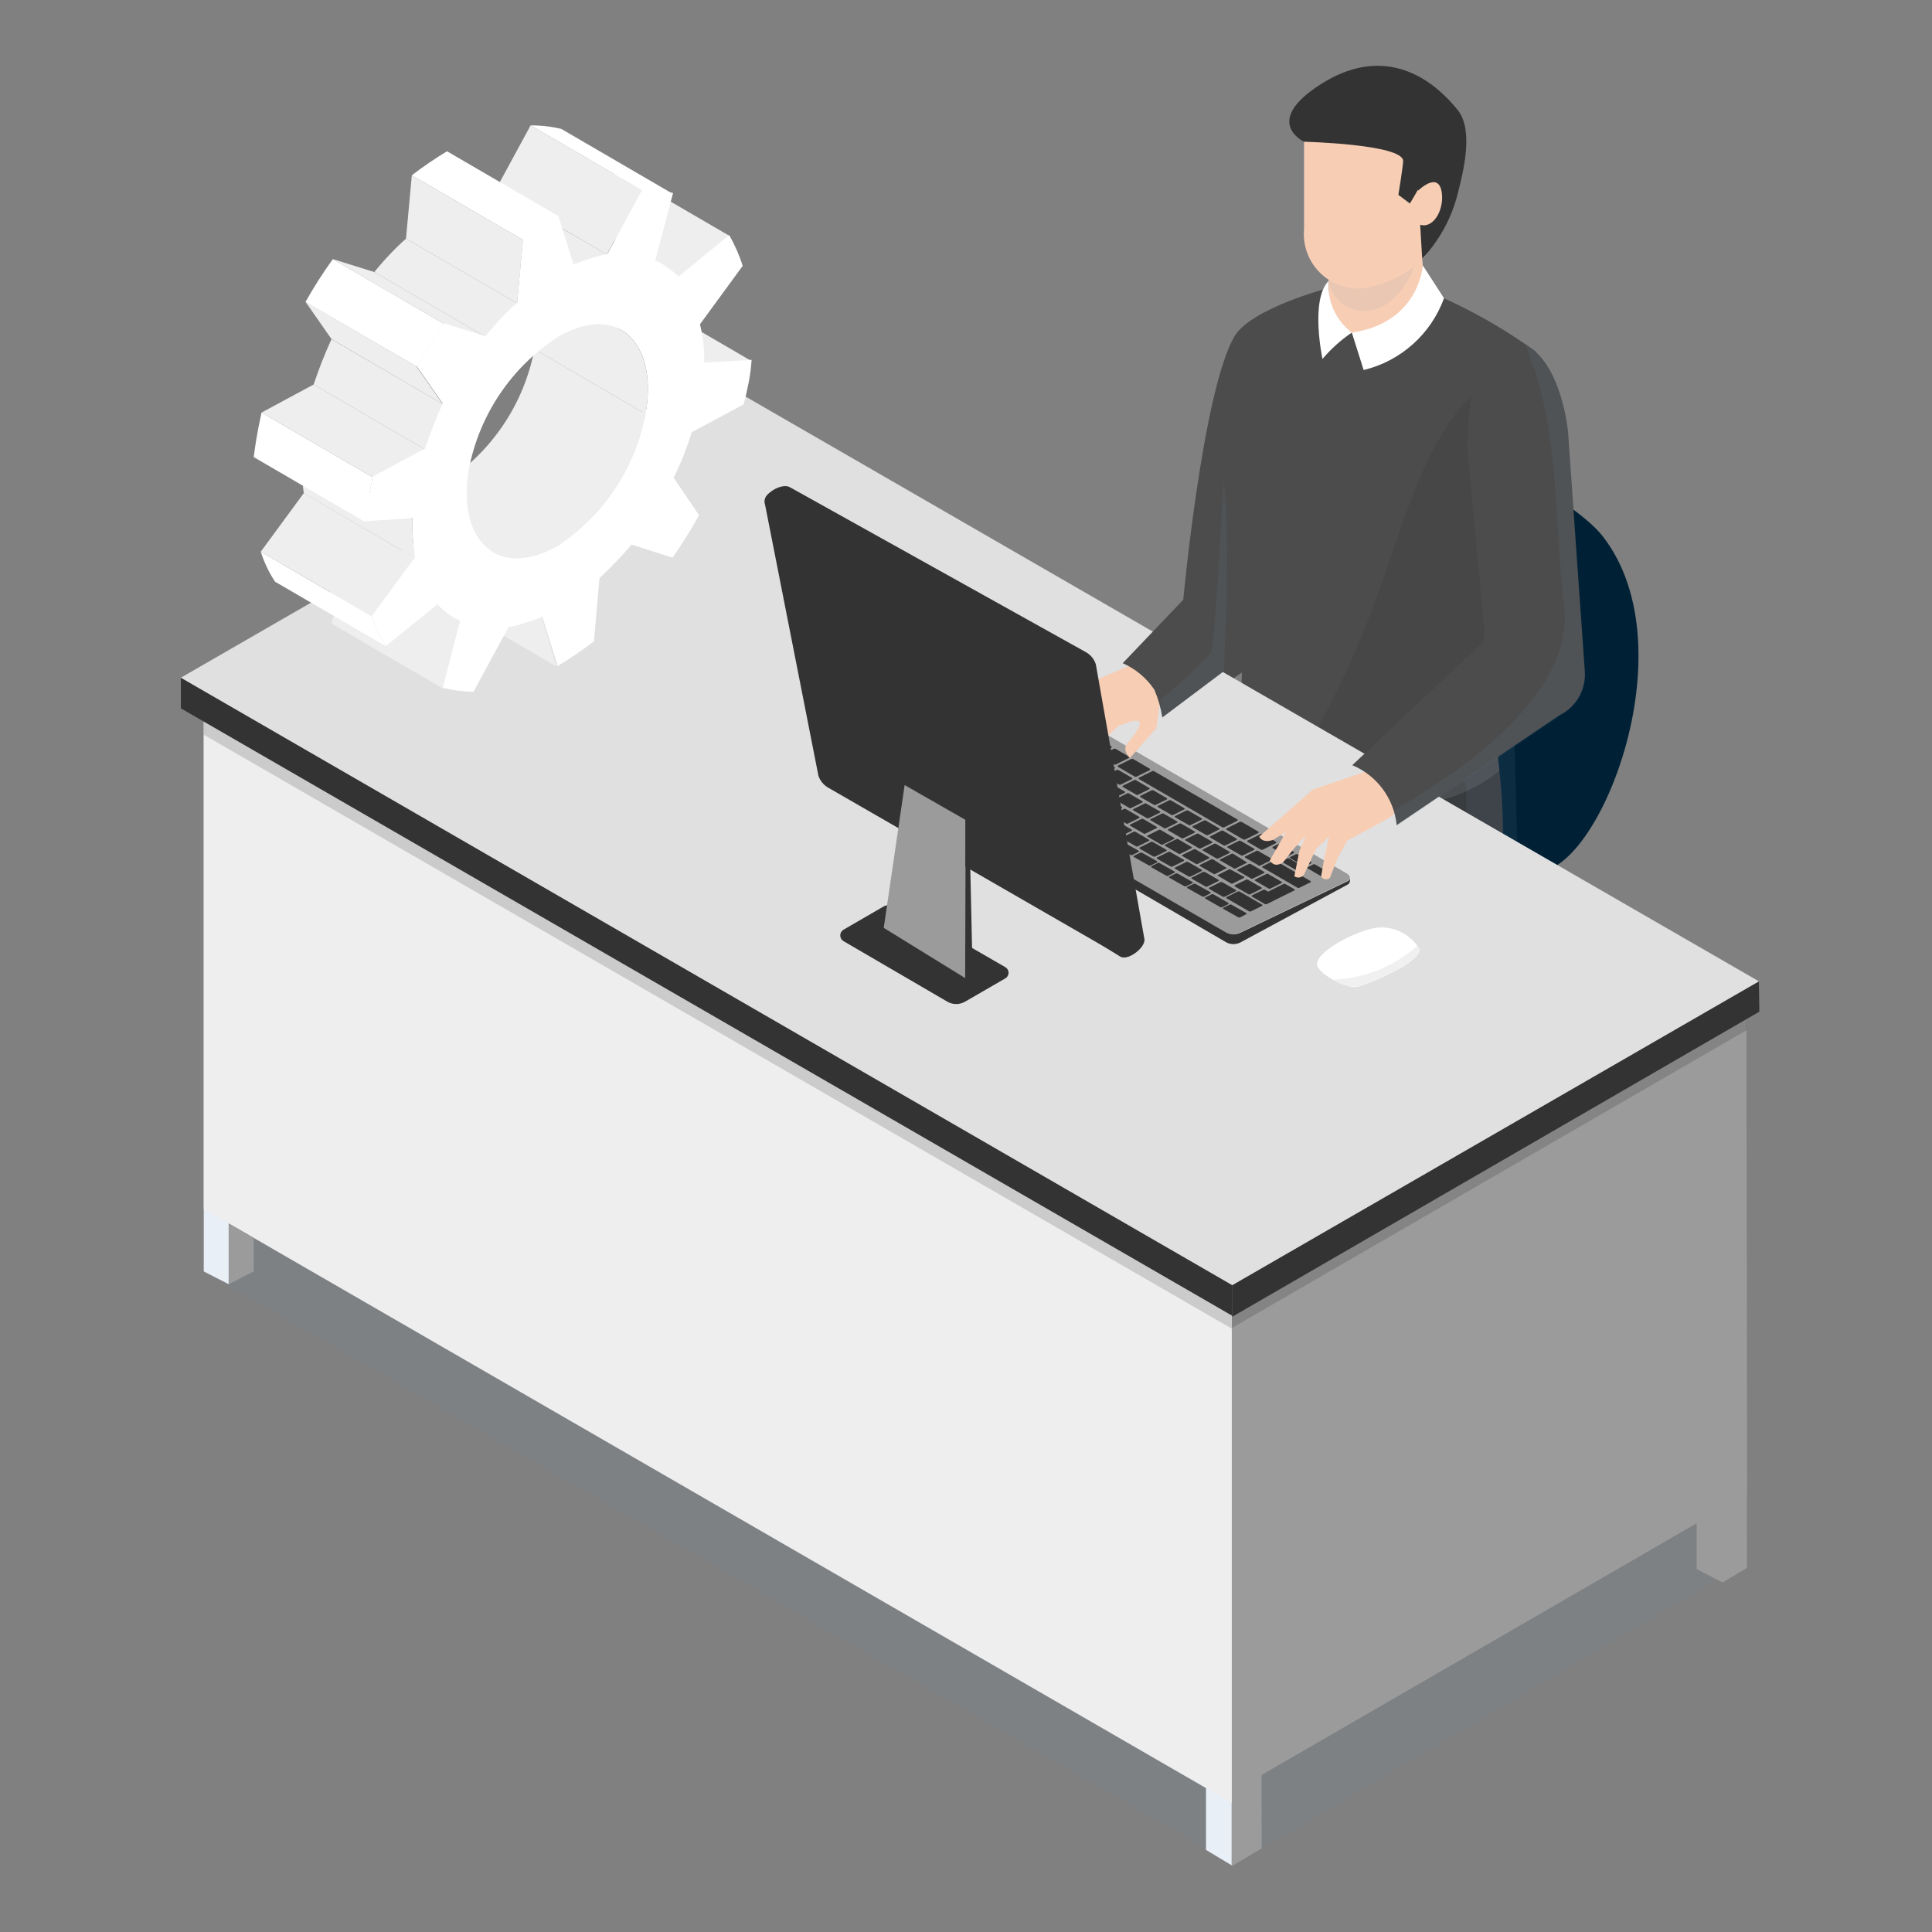 <svg width="235" height="235" viewBox="0 0 235 235" fill="none" xmlns="http://www.w3.org/2000/svg">
<rect x="0" y="0" width="235" height="235" fill="#808080" stroke="none"/>
<g clip-path="url(#clip0_38_299)">
<g style="mix-blend-mode:multiply" opacity="0.1">
<path d="M24.785 154.65L150.187 226.813L212.804 189.766L81.121 113.256L24.785 154.65Z" fill="#6C90B1"/>
</g>
<path d="M172.542 51.155C172.542 51.155 165.664 49.525 163.196 54.791C160.112 61.649 153.477 88.089 162.337 93.467C169.813 97.983 182.243 105.535 186.879 105.966C194.243 106.641 205.57 78.982 194.991 65.284C190.991 60.019 172.542 51.155 172.542 51.155Z" fill="#002135"/>
<path d="M150.112 40.98C146.262 47.764 143.925 72.967 143.925 72.967L132.075 87.677C132.785 89.776 139.832 89.682 139.832 89.682L155.084 78.964C155.084 78.964 161.495 35.321 161.664 35.021C161.664 35.002 152.075 37.514 150.112 40.98Z" fill="#4C4C4C"/>
<path d="M151.234 86.534C151.234 86.534 151.084 91.631 150.318 101.319L152 101.731C156.019 102.743 160.056 103.605 164.093 104.467L162.953 90.544L151.234 86.534Z" fill="#333333"/>
<path d="M158.168 92.156L161.514 103.905C168.696 105.291 175.792 107.092 182.766 109.302C183.178 94.629 181.869 91.05 181.869 91.05L158.168 92.156Z" fill="#333333"/>
<path d="M157.159 37.589C153.682 38.413 151.121 41.749 151.047 46.77C151.047 52.786 148.804 56.009 151.047 64.891C151.047 64.891 151.57 71.187 151.402 73.529C150.972 79.151 150.841 94.142 150.841 94.142C150.841 94.142 170.411 103.511 182.374 93.767L180.748 76.603L183.084 56.365L186.822 42.779C182.638 39.739 178.1 37.222 173.308 35.284C167.869 33.485 166.542 35.359 157.159 37.589Z" fill="#4C4C4C"/>
<path opacity="0.1" d="M181.047 46.264C173.421 52.092 170.804 63.654 167.607 72.162C164.645 80.603 160.645 88.641 155.701 96.091C162.28 98.189 174.131 100.532 182.374 93.861L180.748 76.696L183.084 56.458L186.822 42.873C186.822 42.873 186.299 42.479 185.421 41.898C184.158 43.538 182.688 45.006 181.047 46.264V46.264Z" fill="#1D1D1B"/>
<g style="mix-blend-mode:multiply" opacity="0.1">
<path d="M177.271 91.256C177.402 92.137 177.551 93.018 177.682 93.898C178.192 94.763 178.426 95.764 178.355 96.766C178.355 97.197 178.355 97.627 178.355 98.077C178.841 101.45 179.215 104.842 179.439 108.234L182.804 109.302C183.215 94.629 181.907 91.05 181.907 91.05L177.271 91.256Z" fill="#6C90B1"/>
</g>
<g style="mix-blend-mode:multiply" opacity="0.1">
<path d="M183.103 56.721C179.701 66.09 182.43 77.615 178.075 87.021C174.837 93.9 169.958 99.873 163.869 104.411C170.945 105.793 177.916 107.671 184.729 110.033L183.963 80.05L183.103 56.721Z" fill="#6C90B1"/>
</g>
<path d="M161.608 25.82V35.452C161.608 37.013 162.226 38.509 163.327 39.613C164.427 40.716 165.92 41.336 167.477 41.336C169.033 41.336 170.526 40.716 171.627 39.613C172.728 38.509 173.346 37.013 173.346 35.452L172.486 25.82H161.608Z" fill="#F7CDB4"/>
<g style="mix-blend-mode:multiply" opacity="0.1">
<path d="M161.607 25.82V32.492C161.46 33.328 161.539 34.189 161.839 34.984C162.138 35.779 162.646 36.478 163.308 37.008C168.112 40.099 172.654 33.897 172.448 29.512C172.436 28.949 172.505 28.387 172.654 27.844L172.467 25.802L161.607 25.82Z" fill="#6C90B1"/>
</g>
<path d="M158.617 27.863C158.529 28.836 158.657 29.817 158.992 30.735C159.327 31.653 159.86 32.486 160.552 33.173C161.245 33.861 162.081 34.386 163.001 34.712C163.92 35.038 164.899 35.157 165.869 35.059C168.748 34.665 174.654 32.323 174.654 27.413L175.645 18.288L158.617 15.252V27.863Z" fill="#F7CDB4"/>
<path d="M160.766 10.174C153.402 14.802 158.617 17.238 158.617 17.238C158.617 17.238 170.579 17.538 170.673 19.562C170.673 20.143 170.093 23.703 170.093 23.703L171.495 24.753L172.486 23.066L172.991 31.48C175.144 29.175 176.659 26.346 177.383 23.272C177.962 20.93 179.252 15.945 177.383 13.472C173.327 8.394 167.514 5.92 160.766 10.174Z" fill="#333333"/>
<path d="M164.43 40.456L165.869 45.009C168.09 44.473 170.144 43.396 171.85 41.872C173.555 40.349 174.859 38.427 175.645 36.277L173.065 32.285C173.065 32.285 172.673 39.256 164.43 40.456Z" fill="white"/>
<path d="M161.607 34.178C159.327 36.464 160.86 43.66 160.86 43.66C161.899 42.434 163.1 41.356 164.43 40.455C163.471 39.731 162.71 38.776 162.216 37.679C161.723 36.582 161.514 35.378 161.607 34.178V34.178Z" fill="white"/>
<path d="M172.318 23.347L172.486 27.245C174.224 28.05 175.645 25.671 175.383 23.497C175.009 20.574 172.318 23.347 172.318 23.347Z" fill="#F7CDB4"/>
<path d="M206.374 190.853L209.514 192.483L209.57 183.395L206.374 185.231V190.853Z" fill="#9B9B9B"/>
<path d="M149.813 158.959V218.005L212.486 181.746L212.43 122.85L149.813 158.959Z" fill="#9B9B9B"/>
<path d="M149.813 158.96V227L153.458 224.826L153.421 156.954L149.813 158.96Z" fill="#9B9B9B"/>
<path d="M209.514 124.443V192.483L212.486 190.722L212.43 122.85L209.514 124.443Z" fill="#9B9B9B"/>
<path opacity="0.15" d="M149.813 158.959V161.545L212.486 125.286L212.43 122.85L149.813 158.959Z" fill="black"/>
<path d="M24.785 154.65L27.813 156.205V88.277L24.785 86.722V154.65Z" fill="#E9EFF6"/>
<path d="M146.692 225.014L149.813 226.887V158.959L146.692 157.086V225.014Z" fill="#E9EFF6"/>
<path d="M24.785 147.06L149.813 219.298V158.96L24.785 86.722V147.06Z" fill="#EEEEEE"/>
<path opacity="0.15" d="M24.785 89.364L149.813 161.602V158.96L24.785 86.722V89.364Z" fill="black"/>
<path d="M149.888 156.317V160.159L214 123.056L213.944 119.365L149.888 156.317Z" fill="#333333"/>
<path d="M22 86.159L149.888 160.046V156.317L22 82.43V86.159Z" fill="#333333"/>
<path d="M22 82.43L149.888 156.317L213.944 119.364L86 45.534L22 82.43Z" fill="#E0E0E0"/>
<path d="M27.832 156.205L30.86 154.631V150.564L27.832 148.822V156.205Z" fill="#9B9B9B"/>
<path d="M163.85 106.266L131.664 87.64C131.408 87.502 131.122 87.43 130.832 87.43C130.542 87.43 130.256 87.502 130 87.64L116.916 93.861C116.819 93.9 116.735 93.967 116.677 94.054C116.618 94.141 116.587 94.243 116.587 94.348C116.587 94.453 116.618 94.556 116.677 94.642C116.735 94.729 116.819 94.796 116.916 94.835L149.103 113.462C149.361 113.591 149.646 113.658 149.935 113.658C150.223 113.658 150.508 113.591 150.766 113.462L163.757 107.222C164.318 106.959 164.318 106.566 163.85 106.266Z" fill="#9B9B9B"/>
<path d="M163.851 107.222L150.86 113.462C150.602 113.591 150.317 113.658 150.028 113.658C149.739 113.658 149.455 113.591 149.196 113.462L117.01 94.835C116.916 94.79 116.836 94.722 116.777 94.636C116.718 94.551 116.682 94.452 116.673 94.348V95.416C116.68 95.52 116.715 95.621 116.775 95.706C116.834 95.792 116.915 95.86 117.01 95.904L149.196 114.642C149.455 114.771 149.739 114.838 150.028 114.838C150.317 114.838 150.602 114.771 150.86 114.642L163.851 107.634C163.95 107.595 164.036 107.529 164.099 107.442C164.162 107.356 164.199 107.254 164.206 107.147V106.847C164.181 106.934 164.135 107.013 164.074 107.078C164.012 107.143 163.935 107.192 163.851 107.222V107.222Z" fill="#333333"/>
<path d="M131.421 88.614C131.342 88.587 131.256 88.587 131.178 88.614L129.551 89.42C129.551 89.42 129.551 89.42 129.551 89.551L131.196 90.507C131.232 90.53 131.275 90.543 131.318 90.543C131.361 90.543 131.403 90.53 131.439 90.507L133.065 89.701C133.065 89.701 133.065 89.701 133.065 89.57L131.421 88.614Z" fill="#333333"/>
<path d="M133.551 89.851C133.473 89.822 133.387 89.822 133.308 89.851L131.701 90.657C131.701 90.657 131.701 90.657 131.701 90.788L133.346 91.744C133.384 91.762 133.425 91.771 133.467 91.771C133.509 91.771 133.551 91.762 133.589 91.744L135.215 90.938C135.215 90.938 135.215 90.938 135.215 90.807L133.551 89.851Z" fill="#333333"/>
<path d="M129.196 89.701C129.165 89.683 129.13 89.674 129.094 89.674C129.057 89.674 129.022 89.683 128.991 89.701L127.589 90.394C127.589 90.394 127.589 90.394 127.589 90.507L131.869 92.98C131.9 92.998 131.936 93.008 131.972 93.008C132.008 93.008 132.044 92.998 132.075 92.98L133.477 92.287C133.477 92.287 133.477 92.287 133.477 92.175L129.196 89.701Z" fill="#333333"/>
<path d="M127.234 90.675C127.201 90.662 127.166 90.654 127.131 90.654C127.095 90.654 127.061 90.662 127.028 90.675L125.626 91.388C125.626 91.388 125.626 91.388 125.626 91.481L128.935 93.355C128.964 93.369 128.996 93.376 129.028 93.376C129.06 93.376 129.092 93.369 129.122 93.355L130.542 92.662C130.542 92.662 130.542 92.662 130.542 92.549L127.234 90.675Z" fill="#333333"/>
<path d="M125.271 91.575C125.239 91.561 125.204 91.554 125.168 91.554C125.133 91.554 125.098 91.561 125.065 91.575L123.664 92.268C123.664 92.268 123.664 92.268 123.664 92.381L126.393 93.955C126.425 93.969 126.46 93.976 126.495 93.976C126.531 93.976 126.566 93.969 126.598 93.955L128 93.261C128 93.261 128 93.261 128 93.149L125.271 91.575Z" fill="#333333"/>
<path d="M123.308 92.624C123.276 92.61 123.241 92.603 123.206 92.603C123.17 92.603 123.135 92.61 123.103 92.624L121.701 93.317C121.701 93.317 121.701 93.317 121.701 93.43L123.402 94.404C123.434 94.418 123.469 94.425 123.505 94.425C123.54 94.425 123.575 94.418 123.607 94.404L125.009 93.711C125.009 93.711 125.009 93.711 125.009 93.599L123.308 92.624Z" fill="#333333"/>
<path d="M121.346 93.58C121.313 93.566 121.278 93.559 121.243 93.559C121.208 93.559 121.173 93.566 121.14 93.58L120.355 93.973C120.355 93.973 120.355 93.973 120.355 94.086L122.224 95.135C122.257 95.149 122.292 95.156 122.327 95.156C122.363 95.156 122.397 95.149 122.43 95.135L123.234 94.723C123.234 94.723 123.234 94.723 123.234 94.629L121.346 93.58Z" fill="#333333"/>
<path d="M135.701 91.088C135.622 91.061 135.537 91.061 135.458 91.088L133.832 91.894C133.832 91.894 133.832 91.987 133.832 92.025L135.495 92.98C135.533 92.999 135.575 93.008 135.617 93.008C135.659 93.008 135.7 92.999 135.738 92.98L137.346 92.175C137.346 92.175 137.346 92.081 137.346 92.043L135.701 91.088Z" fill="#333333"/>
<path d="M133.906 92.437C133.874 92.423 133.839 92.416 133.804 92.416C133.768 92.416 133.733 92.423 133.701 92.437L132.299 93.149L134 94.142C134.032 94.156 134.068 94.163 134.103 94.163C134.138 94.163 134.173 94.156 134.206 94.142L135.607 93.449C135.607 93.449 135.607 93.449 135.607 93.336L133.906 92.437Z" fill="#333333"/>
<path d="M130.953 92.83C130.921 92.817 130.886 92.809 130.85 92.809C130.815 92.809 130.78 92.817 130.748 92.83L129.346 93.543C129.346 93.543 129.346 93.542 129.346 93.636L131.047 94.629C131.079 94.643 131.114 94.65 131.149 94.65C131.185 94.65 131.22 94.643 131.252 94.629L132.654 93.936C132.654 93.936 132.654 93.936 132.654 93.824L130.953 92.83Z" fill="#333333"/>
<path d="M128.43 93.449C128.397 93.435 128.362 93.428 128.327 93.428C128.292 93.428 128.257 93.435 128.224 93.449L126.823 94.142C126.823 94.142 126.823 94.142 126.823 94.254L128.523 95.229C128.556 95.243 128.591 95.25 128.626 95.25C128.662 95.25 128.697 95.243 128.729 95.229L130.131 94.517C130.131 94.517 130.131 94.517 130.131 94.423L128.43 93.449Z" fill="#333333"/>
<path d="M125.421 93.842C125.388 93.828 125.353 93.821 125.318 93.821C125.282 93.821 125.248 93.828 125.215 93.842L123.813 94.536C123.813 94.536 123.813 94.536 123.813 94.648L125.514 95.622C125.546 95.636 125.582 95.644 125.617 95.644C125.652 95.644 125.687 95.636 125.72 95.622L127.121 94.929C127.121 94.929 127.121 94.929 127.121 94.817L125.421 93.842Z" fill="#333333"/>
<path d="M123.533 94.854C123.5 94.84 123.465 94.833 123.43 94.833C123.394 94.833 123.36 94.84 123.327 94.854L122.542 95.266C122.542 95.266 122.542 95.266 122.542 95.379L124.411 96.428C124.444 96.442 124.479 96.449 124.514 96.449C124.549 96.449 124.584 96.442 124.617 96.428L125.421 96.035C125.421 96.035 125.421 96.035 125.421 95.922L123.533 94.854Z" fill="#333333"/>
<path d="M137.832 92.324C137.753 92.297 137.668 92.297 137.589 92.324L135.963 93.13C135.963 93.13 135.963 93.13 135.963 93.261L138.019 94.46C138.057 94.479 138.098 94.488 138.14 94.488C138.182 94.488 138.224 94.479 138.262 94.46L139.888 93.655C139.888 93.655 139.888 93.561 139.888 93.524L137.832 92.324Z" fill="#333333"/>
<path d="M136.037 93.655C136.005 93.641 135.97 93.634 135.935 93.634C135.899 93.634 135.864 93.641 135.832 93.655L134.43 94.348C134.43 94.348 134.43 94.348 134.43 94.461L136.112 95.435C136.145 95.449 136.18 95.456 136.215 95.456C136.25 95.456 136.285 95.449 136.318 95.435L137.72 94.742C137.72 94.742 137.72 94.648 137.72 94.629L136.037 93.655Z" fill="#333333"/>
<path d="M133.065 94.049C133.033 94.035 132.998 94.027 132.963 94.027C132.927 94.027 132.892 94.035 132.86 94.049L131.458 94.742C131.458 94.742 131.458 94.742 131.458 94.854L133.14 95.829C133.173 95.843 133.208 95.85 133.243 95.85C133.278 95.85 133.313 95.843 133.346 95.829L134.748 95.117L133.065 94.049Z" fill="#333333"/>
<path d="M130.561 94.704C130.528 94.69 130.493 94.683 130.458 94.683C130.423 94.683 130.388 94.69 130.355 94.704L128.953 95.416C128.953 95.416 128.953 95.416 128.953 95.51L130.635 96.503C130.668 96.517 130.703 96.524 130.738 96.524C130.774 96.524 130.809 96.517 130.841 96.503L132.243 95.81C132.243 95.81 132.243 95.81 132.243 95.697L130.561 94.704Z" fill="#333333"/>
<path d="M127.533 95.06C127.501 95.042 127.466 95.033 127.43 95.033C127.394 95.033 127.358 95.042 127.327 95.06L125.925 95.754C125.925 95.754 125.925 95.754 125.925 95.866L127.626 96.841C127.659 96.854 127.694 96.862 127.729 96.862C127.764 96.862 127.799 96.854 127.832 96.841L129.234 96.147C129.234 96.147 129.234 96.147 129.234 96.035L127.533 95.06Z" fill="#333333"/>
<path d="M125.813 96.128C125.781 96.114 125.746 96.107 125.71 96.107C125.675 96.107 125.64 96.114 125.608 96.128L124.804 96.522C124.804 96.522 124.804 96.522 124.804 96.634L126.673 97.684C126.705 97.698 126.74 97.705 126.776 97.705C126.811 97.705 126.846 97.698 126.878 97.684L127.682 97.29C127.682 97.29 127.682 97.29 127.682 97.178L125.813 96.128Z" fill="#333333"/>
<path d="M140.374 93.805C140.336 93.786 140.294 93.777 140.252 93.777C140.21 93.777 140.169 93.786 140.131 93.805L138.505 94.61C138.505 94.61 138.505 94.61 138.505 94.742L148.673 100.626C148.711 100.644 148.752 100.653 148.794 100.653C148.837 100.653 148.878 100.644 148.916 100.626L150.542 99.82C150.542 99.82 150.542 99.82 150.542 99.689L140.374 93.805Z" fill="#333333"/>
<path d="M138.149 94.892C138.118 94.874 138.083 94.864 138.047 94.864C138.011 94.864 137.975 94.874 137.944 94.892L136.542 95.585C136.542 95.585 136.542 95.585 136.542 95.697L138.224 96.672C138.257 96.686 138.292 96.693 138.327 96.693C138.362 96.693 138.397 96.686 138.43 96.672L139.832 95.978C139.832 95.978 139.832 95.978 139.832 95.866L138.149 94.892Z" fill="#333333"/>
<path d="M135.159 95.323C135.126 95.309 135.091 95.302 135.056 95.302C135.021 95.302 134.986 95.309 134.953 95.323L133.551 96.016C133.551 96.016 133.551 96.016 133.551 96.128L135.234 97.103C135.266 97.117 135.301 97.124 135.336 97.124C135.372 97.124 135.407 97.117 135.439 97.103L136.841 96.409C136.841 96.409 136.841 96.409 136.841 96.297L135.159 95.323Z" fill="#333333"/>
<path d="M132.673 95.941C132.641 95.927 132.605 95.92 132.57 95.92C132.535 95.92 132.5 95.927 132.467 95.941L131.066 96.634C131.066 96.634 131.066 96.634 131.066 96.747L132.766 97.721C132.799 97.735 132.834 97.742 132.869 97.742C132.905 97.742 132.939 97.735 132.972 97.721L134.374 97.028C134.374 97.028 134.374 97.028 134.374 96.915L132.673 95.941Z" fill="#333333"/>
<path d="M129.645 96.278C129.612 96.264 129.577 96.257 129.542 96.257C129.507 96.257 129.472 96.264 129.439 96.278L128.037 96.972C128.037 96.972 128.037 96.972 128.037 97.084L129.738 98.059C129.771 98.073 129.806 98.08 129.841 98.08C129.876 98.08 129.911 98.073 129.944 98.059L131.346 97.347C131.346 97.347 131.346 97.347 131.346 97.253L129.645 96.278Z" fill="#333333"/>
<path d="M127.907 97.384C127.874 97.37 127.839 97.363 127.804 97.363C127.768 97.363 127.733 97.37 127.701 97.384L126.897 97.796C126.897 97.796 126.897 97.796 126.897 97.909L128.766 98.958C128.798 98.976 128.833 98.986 128.869 98.986C128.905 98.986 128.941 98.976 128.972 98.958L129.776 98.564C129.776 98.564 129.776 98.564 129.776 98.452L127.907 97.384Z" fill="#333333"/>
<path d="M140.28 96.128C140.248 96.114 140.213 96.107 140.178 96.107C140.142 96.107 140.107 96.114 140.075 96.128L138.673 96.822C138.673 96.822 138.673 96.822 138.673 96.934L140.374 97.909C140.403 97.922 140.435 97.929 140.467 97.929C140.499 97.929 140.531 97.922 140.561 97.909L141.963 97.215C141.963 97.215 141.963 97.215 141.963 97.103L140.28 96.128Z" fill="#333333"/>
<path d="M137.309 96.503C137.277 96.485 137.242 96.475 137.206 96.475C137.17 96.475 137.134 96.485 137.103 96.503L135.701 97.197C135.701 97.197 135.701 97.197 135.701 97.309L137.383 98.283C137.414 98.301 137.45 98.311 137.486 98.311C137.522 98.311 137.558 98.301 137.589 98.283L138.991 97.59C138.991 97.59 138.991 97.59 138.991 97.478L137.309 96.503Z" fill="#333333"/>
<path d="M134.804 97.197C134.773 97.178 134.737 97.169 134.701 97.169C134.665 97.169 134.629 97.178 134.598 97.197L133.196 97.89C133.196 97.89 133.196 97.89 133.196 98.002L134.878 98.977C134.911 98.991 134.946 98.998 134.981 98.998C135.017 98.998 135.052 98.991 135.084 98.977L136.486 98.283C136.486 98.283 136.486 98.283 136.486 98.171L134.804 97.197Z" fill="#333333"/>
<path d="M131.757 97.515C131.725 97.501 131.69 97.494 131.654 97.494C131.619 97.494 131.584 97.501 131.551 97.515L130.149 98.208C130.149 98.208 130.149 98.208 130.149 98.321L131.85 99.295C131.883 99.309 131.918 99.316 131.953 99.316C131.989 99.316 132.023 99.309 132.056 99.295L133.458 98.602C133.458 98.602 133.458 98.602 133.458 98.49L131.757 97.515Z" fill="#333333"/>
<path d="M130.094 98.658C130.061 98.644 130.026 98.637 129.991 98.637C129.955 98.637 129.92 98.644 129.888 98.658L129.084 99.052C129.084 99.052 129.084 99.052 129.084 99.164L130.953 100.213C130.986 100.227 131.021 100.235 131.056 100.235C131.092 100.235 131.126 100.227 131.159 100.213L131.963 99.82C131.963 99.82 131.963 99.82 131.963 99.707L130.094 98.658Z" fill="#333333"/>
<path d="M142.411 97.346C142.38 97.328 142.344 97.319 142.308 97.319C142.272 97.319 142.237 97.328 142.206 97.346L140.804 98.04C140.804 98.04 140.804 98.04 140.804 98.152L142.486 99.127C142.517 99.145 142.553 99.154 142.589 99.154C142.625 99.154 142.66 99.145 142.692 99.127L144.093 98.433C144.093 98.433 144.093 98.433 144.093 98.321L142.411 97.346Z" fill="#333333"/>
<path d="M139.421 97.74C139.389 97.722 139.354 97.712 139.318 97.712C139.282 97.712 139.246 97.722 139.215 97.74L137.813 98.433C137.813 98.433 137.813 98.433 137.813 98.546L139.514 99.52C139.546 99.534 139.582 99.541 139.617 99.541C139.652 99.541 139.687 99.534 139.72 99.52L141.121 98.827C141.121 98.827 141.121 98.827 141.121 98.714L139.421 97.74Z" fill="#333333"/>
<path d="M136.916 98.396C136.883 98.382 136.848 98.374 136.813 98.374C136.778 98.374 136.743 98.382 136.71 98.396L135.308 99.089C135.308 99.089 135.308 99.089 135.308 99.201L136.991 100.176C137.023 100.19 137.058 100.197 137.094 100.197C137.129 100.197 137.164 100.19 137.196 100.176L138.598 99.482C138.598 99.482 138.598 99.482 138.598 99.37L136.916 98.396Z" fill="#333333"/>
<path d="M133.869 98.733C133.837 98.719 133.802 98.712 133.766 98.712C133.731 98.712 133.696 98.719 133.663 98.733L132.262 99.426C132.262 99.426 132.262 99.52 132.262 99.539L133.963 100.513C133.995 100.527 134.03 100.534 134.065 100.534C134.101 100.534 134.136 100.527 134.168 100.513L135.57 99.82C135.57 99.82 135.57 99.82 135.57 99.707L133.869 98.733Z" fill="#333333"/>
<path d="M132.28 99.914C132.249 99.896 132.214 99.886 132.178 99.886C132.142 99.886 132.106 99.896 132.075 99.914L131.271 100.307C131.271 100.307 131.271 100.307 131.271 100.42L133.14 101.469C133.172 101.487 133.207 101.497 133.243 101.497C133.279 101.497 133.315 101.487 133.346 101.469L134.149 101.075C134.149 101.075 134.149 101.075 134.149 100.963L132.28 99.914Z" fill="#333333"/>
<path d="M144.505 98.583C144.472 98.569 144.437 98.562 144.402 98.562C144.366 98.562 144.332 98.569 144.299 98.583L142.897 99.276C142.897 99.276 142.897 99.276 142.897 99.389L144.598 100.363C144.631 100.377 144.666 100.384 144.701 100.384C144.736 100.384 144.771 100.377 144.804 100.363L146.206 99.67C146.206 99.67 146.206 99.67 146.206 99.558L144.505 98.583Z" fill="#333333"/>
<path d="M141.533 98.958C141.5 98.944 141.465 98.937 141.43 98.937C141.395 98.937 141.36 98.944 141.327 98.958L139.925 99.651C139.925 99.651 139.925 99.745 139.925 99.764L141.607 100.738C141.639 100.756 141.674 100.766 141.71 100.766C141.746 100.766 141.782 100.756 141.813 100.738L143.215 100.045C143.215 100.045 143.215 100.045 143.215 99.933L141.533 98.958Z" fill="#333333"/>
<path d="M139.047 99.614C139.015 99.596 138.98 99.586 138.944 99.586C138.908 99.586 138.872 99.596 138.841 99.614L137.439 100.307C137.439 100.307 137.439 100.307 137.439 100.42L139.122 101.394C139.153 101.412 139.188 101.422 139.224 101.422C139.26 101.422 139.296 101.412 139.327 101.394L140.729 100.701C140.729 100.701 140.729 100.701 140.729 100.588L139.047 99.614Z" fill="#333333"/>
<path d="M146.654 99.801C146.622 99.787 146.587 99.78 146.551 99.78C146.516 99.78 146.481 99.787 146.449 99.801L145.047 100.495C145.047 100.495 145.047 100.495 145.047 100.607L146.729 101.581C146.761 101.595 146.796 101.602 146.832 101.602C146.867 101.602 146.902 101.595 146.935 101.581L148.336 100.869C148.336 100.869 148.336 100.869 148.336 100.776L146.654 99.801Z" fill="#333333"/>
<path d="M143.664 100.176C143.631 100.162 143.596 100.155 143.561 100.155C143.525 100.155 143.49 100.162 143.458 100.176L142.056 100.869C142.056 100.869 142.056 100.869 142.056 100.982L143.738 101.956C143.769 101.974 143.805 101.984 143.841 101.984C143.877 101.984 143.913 101.974 143.944 101.956L145.346 101.263C145.346 101.263 145.346 101.263 145.346 101.15L143.664 100.176Z" fill="#333333"/>
<path d="M141.159 100.944C141.126 100.93 141.092 100.923 141.056 100.923C141.021 100.923 140.986 100.93 140.953 100.944L139.551 101.638C139.551 101.638 139.551 101.638 139.551 101.75L141.234 102.724C141.266 102.738 141.301 102.746 141.337 102.746C141.372 102.746 141.407 102.738 141.439 102.724L142.841 102.031C142.841 102.031 142.841 102.031 142.841 101.919L141.159 100.944Z" fill="#333333"/>
<path d="M135.981 99.951C135.95 99.933 135.915 99.924 135.879 99.924C135.842 99.924 135.807 99.933 135.776 99.951L134.374 100.645C134.374 100.645 134.374 100.645 134.374 100.757L136.075 101.731C136.107 101.745 136.142 101.753 136.178 101.753C136.213 101.753 136.248 101.745 136.28 101.731L137.682 101.038C137.682 101.038 137.682 101.038 137.682 100.926L135.981 99.951Z" fill="#333333"/>
<path d="M138.093 101.169C138.061 101.155 138.026 101.148 137.991 101.148C137.955 101.148 137.92 101.155 137.888 101.169L136.486 101.862C136.486 101.862 136.486 101.862 136.486 101.975L138.187 102.949C138.218 102.967 138.254 102.977 138.29 102.977C138.326 102.977 138.361 102.967 138.392 102.949L139.794 102.256C139.794 102.256 139.794 102.256 139.794 102.162L138.093 101.169Z" fill="#333333"/>
<path d="M134.467 101.188C134.435 101.174 134.4 101.167 134.364 101.167C134.329 101.167 134.294 101.174 134.262 101.188L133.458 101.581C133.458 101.581 133.458 101.581 133.458 101.694L135.327 102.743C135.36 102.757 135.395 102.764 135.43 102.764C135.465 102.764 135.5 102.757 135.533 102.743L136.336 102.35C136.336 102.35 136.336 102.35 136.336 102.237L134.467 101.188Z" fill="#333333"/>
<path d="M151.028 99.97C150.949 99.943 150.864 99.943 150.785 99.97L149.159 100.776C149.159 100.776 149.159 100.869 149.159 100.907L151.215 102.106C151.3 102.133 151.391 102.133 151.477 102.106L153.084 101.3C153.084 101.3 153.084 101.207 153.084 101.169L151.028 99.97Z" fill="#333333"/>
<path d="M148.766 101.038C148.734 101.024 148.699 101.017 148.663 101.017C148.628 101.017 148.593 101.024 148.561 101.038L147.159 101.75C147.159 101.75 147.159 101.75 147.159 101.844L148.841 102.837C148.873 102.851 148.909 102.858 148.944 102.858C148.979 102.858 149.014 102.851 149.047 102.837L150.449 102.144C150.449 102.144 150.449 102.144 150.449 102.031L148.766 101.038Z" fill="#333333"/>
<path d="M145.776 101.413C145.743 101.399 145.708 101.392 145.673 101.392C145.638 101.392 145.602 101.399 145.57 101.413L144.168 102.106C144.168 102.106 144.168 102.106 144.168 102.218L145.85 103.193C145.883 103.207 145.918 103.214 145.953 103.214C145.989 103.214 146.023 103.207 146.056 103.193L147.458 102.5C147.458 102.5 147.458 102.5 147.458 102.387L145.776 101.413Z" fill="#333333"/>
<path d="M143.29 102.068C143.257 102.054 143.222 102.047 143.187 102.047C143.152 102.047 143.117 102.054 143.084 102.068L141.682 102.762C141.682 102.762 141.682 102.762 141.682 102.874L143.365 103.849C143.396 103.867 143.431 103.876 143.467 103.876C143.503 103.876 143.539 103.867 143.57 103.849L144.972 103.155C144.972 103.155 144.972 103.155 144.972 103.043L143.29 102.068Z" fill="#333333"/>
<path d="M140.205 102.406C140.173 102.392 140.138 102.385 140.103 102.385C140.067 102.385 140.032 102.392 140 102.406L138.598 103.099C138.598 103.099 138.598 103.099 138.598 103.212L140.299 104.186C140.332 104.2 140.367 104.207 140.402 104.207C140.437 104.207 140.472 104.2 140.505 104.186L141.906 103.493C141.906 103.493 141.906 103.493 141.906 103.38L140.205 102.406Z" fill="#333333"/>
<path d="M136.654 102.443C136.623 102.425 136.588 102.416 136.551 102.416C136.515 102.416 136.48 102.425 136.449 102.443L135.645 102.837C135.645 102.837 135.645 102.837 135.645 102.949L137.514 103.999C137.545 104.017 137.581 104.026 137.617 104.026C137.653 104.026 137.688 104.017 137.72 103.999L138.523 103.605C138.523 103.605 138.523 103.605 138.523 103.493L136.654 102.443Z" fill="#333333"/>
<path d="M153.589 101.45C153.551 101.432 153.509 101.422 153.467 101.422C153.425 101.422 153.384 101.432 153.346 101.45L151.72 102.256C151.72 102.256 151.72 102.256 151.72 102.387L153.364 103.343C153.443 103.372 153.529 103.372 153.607 103.343L155.234 102.537C155.234 102.537 155.234 102.443 155.234 102.406L153.589 101.45Z" fill="#333333"/>
<path d="M150.897 102.275C150.865 102.261 150.83 102.254 150.794 102.254C150.759 102.254 150.724 102.261 150.692 102.275L149.29 102.968C149.29 102.968 149.29 102.968 149.29 103.08L150.972 104.055C151.004 104.069 151.039 104.076 151.075 104.076C151.11 104.076 151.145 104.069 151.177 104.055L152.579 103.361C152.579 103.361 152.579 103.361 152.579 103.249L150.897 102.275Z" fill="#333333"/>
<path d="M147.888 102.631C147.855 102.617 147.82 102.61 147.785 102.61C147.75 102.61 147.715 102.617 147.682 102.631L146.28 103.343C146.28 103.343 146.28 103.343 146.28 103.437L147.981 104.43C147.981 104.43 148.131 104.43 148.168 104.43L149.589 103.736C149.589 103.736 149.589 103.736 149.589 103.624L147.888 102.631Z" fill="#333333"/>
<path d="M145.402 103.305C145.373 103.292 145.341 103.285 145.309 103.285C145.276 103.285 145.244 103.292 145.215 103.305L143.794 103.999C143.794 103.999 143.794 103.999 143.794 104.111L145.477 105.086C145.509 105.1 145.544 105.107 145.579 105.107C145.615 105.107 145.65 105.1 145.682 105.086L147.084 104.392C147.084 104.392 147.084 104.392 147.084 104.28L145.402 103.305Z" fill="#333333"/>
<path d="M142.318 103.624C142.285 103.61 142.25 103.603 142.215 103.603C142.18 103.603 142.145 103.61 142.112 103.624L140.71 104.317C140.71 104.317 140.71 104.411 140.71 104.43L142.411 105.404C142.444 105.418 142.479 105.425 142.514 105.425C142.549 105.425 142.584 105.418 142.617 105.404L144.019 104.711C144.019 104.711 144.019 104.711 144.019 104.598L142.318 103.624Z" fill="#333333"/>
<path d="M138.897 103.718C138.865 103.704 138.83 103.697 138.794 103.697C138.759 103.697 138.724 103.704 138.692 103.718L137.888 104.111C137.888 104.111 137.888 104.111 137.888 104.224L139.757 105.273C139.789 105.287 139.825 105.294 139.86 105.294C139.895 105.294 139.93 105.287 139.963 105.273L140.766 104.879C140.766 104.879 140.766 104.879 140.766 104.767L138.897 103.718Z" fill="#333333"/>
<path d="M155.72 102.668C155.688 102.65 155.653 102.641 155.617 102.641C155.581 102.641 155.545 102.65 155.514 102.668L154.785 103.024C154.785 103.024 154.785 103.024 154.785 103.137L156.467 104.111C156.499 104.129 156.534 104.139 156.57 104.139C156.606 104.139 156.642 104.129 156.673 104.111L157.402 103.755C157.402 103.755 157.402 103.755 157.402 103.643L155.72 102.668Z" fill="#333333"/>
<path d="M153.009 103.493C152.982 103.474 152.949 103.464 152.916 103.464C152.883 103.464 152.85 103.474 152.822 103.493L151.42 104.186C151.42 104.186 151.42 104.186 151.42 104.298L153.103 105.273C153.134 105.291 153.17 105.3 153.206 105.3C153.242 105.3 153.277 105.291 153.308 105.273L154.71 104.58C154.71 104.58 154.71 104.58 154.71 104.467L153.009 103.493Z" fill="#333333"/>
<path d="M150 103.849C149.967 103.835 149.933 103.828 149.897 103.828C149.862 103.828 149.827 103.835 149.794 103.849L148.392 104.542C148.392 104.542 148.392 104.542 148.392 104.654L150.093 105.629C150.126 105.643 150.161 105.65 150.196 105.65C150.232 105.65 150.267 105.643 150.299 105.629L151.701 104.917L150 103.849Z" fill="#333333"/>
<path d="M147.533 104.523C147.5 104.509 147.465 104.502 147.43 104.502C147.394 104.502 147.36 104.509 147.327 104.523L145.925 105.217C145.925 105.217 145.925 105.217 145.925 105.329L147.626 106.303C147.656 106.317 147.687 106.324 147.72 106.324C147.752 106.324 147.784 106.317 147.813 106.303L149.234 105.591L147.533 104.523Z" fill="#333333"/>
<path d="M144.505 104.842C144.473 104.824 144.438 104.814 144.402 104.814C144.366 104.814 144.33 104.824 144.299 104.842L142.897 105.535C142.897 105.535 142.897 105.535 142.897 105.648L144.598 106.622C144.631 106.636 144.666 106.643 144.701 106.643C144.736 106.643 144.771 106.636 144.804 106.622L146.206 105.929C146.206 105.929 146.206 105.929 146.206 105.816L144.505 104.842Z" fill="#333333"/>
<path d="M141.028 104.973C140.997 104.955 140.961 104.946 140.925 104.946C140.889 104.946 140.854 104.955 140.823 104.973L140.019 105.367C140.019 105.367 140.019 105.367 140.019 105.479L141.888 106.528C141.919 106.547 141.955 106.556 141.991 106.556C142.027 106.556 142.062 106.547 142.093 106.528L142.897 106.135C142.897 106.135 142.897 106.135 142.897 106.023L141.028 104.973Z" fill="#333333"/>
<path d="M157.813 103.905C157.784 103.892 157.752 103.885 157.72 103.885C157.687 103.885 157.656 103.892 157.626 103.905L156.897 104.261C156.897 104.261 156.897 104.261 156.897 104.373L158.579 105.348C158.611 105.366 158.646 105.375 158.682 105.375C158.718 105.375 158.754 105.366 158.785 105.348L159.514 104.992C159.514 104.992 159.514 104.992 159.514 104.879L157.813 103.905Z" fill="#333333"/>
<path d="M159.944 105.142C159.913 105.124 159.877 105.114 159.841 105.114C159.805 105.114 159.77 105.124 159.738 105.142L159.028 105.498C159.028 105.498 159.028 105.498 159.028 105.61L160.71 106.585C160.743 106.599 160.778 106.606 160.813 106.606C160.848 106.606 160.883 106.599 160.916 106.585L161.645 106.229C161.645 106.229 161.645 106.135 161.645 106.116L159.944 105.142Z" fill="#333333"/>
<path d="M156.785 104.411C156.756 104.398 156.724 104.391 156.692 104.391C156.659 104.391 156.627 104.398 156.598 104.411L155.944 104.73C155.944 104.73 155.944 104.73 155.944 104.842L157.626 105.816C157.659 105.83 157.693 105.838 157.729 105.838C157.764 105.838 157.799 105.83 157.832 105.816L158.486 105.498C158.486 105.498 158.486 105.498 158.486 105.385L156.785 104.411Z" fill="#333333"/>
<path d="M155.14 104.692C155.108 104.678 155.073 104.671 155.037 104.671C155.002 104.671 154.967 104.678 154.934 104.692L153.533 105.385C153.533 105.385 153.533 105.385 153.533 105.498L157.832 107.99C157.864 108.004 157.899 108.011 157.935 108.011C157.97 108.011 158.005 108.004 158.037 107.99L159.439 107.297C159.439 107.297 159.439 107.297 159.439 107.184L155.14 104.692Z" fill="#333333"/>
<path d="M152.112 105.086C152.08 105.072 152.045 105.064 152.009 105.064C151.974 105.064 151.939 105.072 151.907 105.086L150.505 105.779C150.505 105.779 150.505 105.779 150.505 105.891L152.187 106.866C152.219 106.88 152.255 106.887 152.29 106.887C152.325 106.887 152.36 106.88 152.393 106.866L153.794 106.172C153.794 106.172 153.794 106.172 153.794 106.06L152.112 105.086Z" fill="#333333"/>
<path d="M149.664 105.76C149.631 105.746 149.596 105.739 149.561 105.739C149.525 105.739 149.491 105.746 149.458 105.76L148.056 106.472L149.738 107.465C149.771 107.479 149.806 107.487 149.841 107.487C149.876 107.487 149.912 107.479 149.944 107.465L151.346 106.772C151.346 106.772 151.346 106.772 151.346 106.66L149.664 105.76Z" fill="#333333"/>
<path d="M146.542 106.06C146.51 106.046 146.475 106.039 146.439 106.039C146.404 106.039 146.369 106.046 146.336 106.06L144.935 106.753C144.935 106.753 144.935 106.753 144.935 106.866L146.636 107.84C146.667 107.858 146.702 107.868 146.738 107.868C146.774 107.868 146.81 107.858 146.841 107.84L148.243 107.147C148.243 107.147 148.243 107.147 148.243 107.034L146.542 106.06Z" fill="#333333"/>
<path d="M143.215 106.247C143.182 106.233 143.147 106.226 143.112 106.226C143.077 106.226 143.042 106.233 143.009 106.247L142.206 106.641C142.206 106.641 142.206 106.734 142.206 106.753L144.075 107.802C144.107 107.816 144.142 107.824 144.177 107.824C144.213 107.824 144.248 107.816 144.28 107.802L145.084 107.409C145.084 107.409 145.084 107.409 145.084 107.297L143.215 106.247Z" fill="#333333"/>
<path d="M154.243 106.303C154.212 106.285 154.176 106.276 154.14 106.276C154.104 106.276 154.068 106.285 154.037 106.303L152.635 106.997C152.635 106.997 152.635 106.997 152.635 107.109L154.318 108.084C154.35 108.098 154.385 108.105 154.421 108.105C154.456 108.105 154.491 108.098 154.523 108.084L155.925 107.39C155.925 107.39 155.925 107.39 155.925 107.278L154.243 106.303Z" fill="#333333"/>
<path d="M151.776 106.997C151.743 106.983 151.708 106.976 151.673 106.976C151.637 106.976 151.603 106.983 151.57 106.997L150.168 107.69C150.168 107.69 150.168 107.69 150.168 107.803L151.869 108.777C151.901 108.791 151.937 108.798 151.972 108.798C152.007 108.798 152.042 108.791 152.075 108.777L153.477 108.084C153.477 108.084 153.477 108.084 153.477 107.971L151.776 106.997Z" fill="#333333"/>
<path d="M156.318 107.521C156.285 107.507 156.25 107.5 156.215 107.5C156.18 107.5 156.144 107.507 156.112 107.521L154.243 108.458L153.869 108.233C153.837 108.22 153.802 108.212 153.766 108.212C153.731 108.212 153.696 108.22 153.663 108.233L152.243 108.927C152.243 108.927 152.243 108.927 152.243 109.039L153.869 109.976C153.902 109.99 153.936 109.997 153.972 109.997C154.007 109.997 154.042 109.99 154.075 109.976L157.476 108.29C157.476 108.29 157.476 108.29 157.476 108.177L156.318 107.521Z" fill="#333333"/>
<path d="M148.654 107.297C148.622 107.283 148.587 107.276 148.552 107.276C148.516 107.276 148.481 107.283 148.449 107.297L147.047 107.99C147.047 107.99 147.047 107.99 147.047 108.102L148.748 109.077C148.78 109.091 148.815 109.098 148.85 109.098C148.886 109.098 148.921 109.091 148.953 109.077L150.355 108.383C150.355 108.383 150.355 108.383 150.355 108.271L148.654 107.297Z" fill="#333333"/>
<path d="M145.402 107.503C145.369 107.489 145.335 107.482 145.299 107.482C145.264 107.482 145.229 107.489 145.196 107.503L144.392 107.896C144.392 107.896 144.392 107.896 144.392 108.009L146.262 109.058C146.294 109.072 146.329 109.079 146.365 109.079C146.4 109.079 146.435 109.072 146.467 109.058L147.252 108.646C147.252 108.646 147.252 108.646 147.252 108.533L145.402 107.503Z" fill="#333333"/>
<path d="M150.766 108.44C150.734 108.426 150.699 108.419 150.664 108.419C150.628 108.419 150.593 108.426 150.561 108.44L149.159 109.133C149.159 109.133 149.159 109.133 149.159 109.245L151.944 110.857C151.976 110.871 152.011 110.878 152.047 110.878C152.082 110.878 152.117 110.871 152.149 110.857L153.551 110.164C153.551 110.164 153.551 110.07 153.551 110.051L150.766 108.44Z" fill="#333333"/>
<path d="M147.589 108.777C147.556 108.763 147.521 108.756 147.486 108.756C147.451 108.756 147.416 108.763 147.383 108.777L146.579 109.171C146.579 109.171 146.579 109.171 146.579 109.283L148.449 110.351C148.481 110.365 148.516 110.372 148.551 110.372C148.587 110.372 148.622 110.365 148.654 110.351L149.439 109.958C149.439 109.958 149.439 109.958 149.439 109.845L147.589 108.777Z" fill="#333333"/>
<path d="M149.776 110.033C149.743 110.019 149.708 110.011 149.673 110.011C149.638 110.011 149.602 110.019 149.57 110.033L148.766 110.426C148.766 110.426 148.766 110.426 148.766 110.539L150.636 111.588C150.668 111.602 150.703 111.609 150.738 111.609C150.774 111.609 150.809 111.602 150.841 111.588L151.626 111.176C151.626 111.176 151.626 111.176 151.626 111.082L149.776 110.033Z" fill="#333333"/>
<path d="M166.168 93.824L159.682 96.053L153.159 101.769C153.159 101.769 153.552 102.65 154.879 102.144L156.43 101.188L154.449 104.655C154.449 104.655 154.991 105.704 156.112 104.842L157.346 103.268L158.86 101.6L158.056 103.474L157.439 106.585C157.547 106.662 157.672 106.712 157.803 106.732C157.934 106.752 158.068 106.74 158.193 106.698C158.319 106.656 158.433 106.585 158.526 106.49C158.619 106.396 158.689 106.28 158.729 106.154L160.075 103.268L161.682 101.75L161.084 104.355L160.692 106.622C160.745 106.71 160.817 106.784 160.903 106.841C160.988 106.898 161.084 106.936 161.186 106.952C161.287 106.968 161.39 106.962 161.489 106.934C161.588 106.906 161.679 106.857 161.757 106.791L162.673 104.43L163.888 102.237C163.888 102.237 168.561 99.764 169.309 99.239C169.952 98.561 170.47 97.774 170.841 96.915C170.841 96.915 167.271 93.018 166.168 93.824Z" fill="#F7CDB4"/>
<path d="M182.542 41.392C178.374 41.786 178.505 54.959 178.505 54.959L180.673 77.839L164.486 93.074C165.958 93.688 167.238 94.689 168.189 95.972C169.14 97.256 169.727 98.773 169.888 100.363L189.757 86.947C190.736 86.453 191.546 85.677 192.082 84.719C192.619 83.761 192.857 82.663 192.766 81.568L190.729 52.561C190.729 52.561 189.682 40.699 182.542 41.392Z" fill="#4C4C4C"/>
<g style="mix-blend-mode:multiply" opacity="0.1">
<path d="M185.626 42.011C185.86 42.619 186.042 43.246 186.168 43.885C186.503 44.531 186.772 45.209 186.972 45.908C189.682 55.09 189.159 64.872 190.262 73.623C191.813 85.972 173.29 96.316 169.495 98.621C169.696 99.227 169.822 99.857 169.869 100.494L189.738 87.078C190.718 86.584 191.528 85.808 192.064 84.85C192.6 83.892 192.838 82.794 192.748 81.699L190.71 52.692C190.71 52.692 190 44.391 185.626 42.011Z" fill="#6C90B1"/>
</g>
<path d="M167.944 112.806C165.738 112.806 160.224 115.523 160.187 117.266C160.187 118.353 163.776 120.395 165.215 120.001C166.654 119.608 173.383 116.853 172.579 115.298C172.079 114.525 171.391 113.891 170.581 113.455C169.77 113.019 168.863 112.796 167.944 112.806Z" fill="white"/>
<path d="M172.411 115.036C169.576 117.569 165.945 119.028 162.149 119.158C163.056 119.758 164.13 120.054 165.215 120.002C166.374 119.683 173.383 116.854 172.579 115.28L172.411 115.036Z" fill="#F0F0F0"/>
<path d="M132.411 83.086L128.224 87.752L126.467 91.05C127.458 91.818 127.981 90.919 127.981 90.919L129.439 88.933L130.86 87.677L128.766 92.268C128.88 92.379 129.017 92.463 129.166 92.516C129.316 92.569 129.475 92.589 129.632 92.575C129.79 92.561 129.943 92.513 130.081 92.434C130.218 92.355 130.338 92.247 130.43 92.118L131.57 90.038L132.935 88.445L131.196 92.718C131.981 93.599 132.748 92.549 132.748 92.549L133.813 90.451L135.981 88.352C135.981 88.352 139.383 86.759 138.505 88.464C137.626 90.169 136.86 90.338 136.879 91.05C136.897 91.762 137.458 92.193 137.458 92.193L140.654 88.558L141.14 85.147L141.607 83.386L138.897 80.332L132.411 83.086Z" fill="#F7CDB4"/>
<path d="M128.598 87.846L132.411 83.086L128.897 85.859L128.598 87.846Z" fill="#F7CDB4"/>
<path d="M136.561 80.669C138.124 81.353 139.46 82.472 140.411 83.892C140.874 84.972 141.2 86.105 141.383 87.265L148.86 81.643L149.178 75.253L143.925 72.948L136.561 80.669Z" fill="#4C4C4C"/>
<path d="M109.589 110.314C109.253 110.12 108.873 110.017 108.486 110.017C108.099 110.017 107.718 110.12 107.383 110.314L102.598 113.087C102.478 113.158 102.379 113.26 102.309 113.381C102.24 113.503 102.204 113.64 102.204 113.78C102.204 113.92 102.24 114.058 102.309 114.179C102.379 114.301 102.478 114.402 102.598 114.474L115.196 121.819C115.532 122.021 115.917 122.127 116.308 122.127C116.7 122.127 117.084 122.021 117.421 121.819L122.28 119.008C122.401 118.94 122.501 118.84 122.571 118.72C122.64 118.6 122.677 118.464 122.677 118.325C122.677 118.186 122.64 118.049 122.571 117.929C122.501 117.809 122.401 117.709 122.28 117.64L109.589 110.314Z" fill="#333333"/>
<path d="M133.29 80.8C133.089 80.169 132.654 79.639 132.075 79.32L96.056 59.25C95.084 58.707 92.729 60.094 93.065 61.124L100.822 93.636C101.019 94.228 101.425 94.727 101.963 95.041L136.28 116.366C137.234 116.91 139.514 115.148 139.178 114.099L133.29 80.8Z" fill="#333333"/>
<path d="M130.823 80.05L94.785 59.981C94.573 59.86 94.329 59.807 94.086 59.829C93.843 59.851 93.612 59.947 93.425 60.104C93.238 60.261 93.103 60.471 93.039 60.708C92.975 60.944 92.984 61.194 93.066 61.424L99.551 94.367C99.755 94.965 100.166 95.471 100.71 95.791L136.224 116.254C136.435 116.371 136.676 116.423 136.916 116.403C137.156 116.383 137.384 116.292 137.573 116.142C137.761 115.991 137.9 115.788 137.973 115.557C138.046 115.327 138.049 115.08 137.981 114.848L132.075 81.531C131.861 80.895 131.413 80.365 130.823 80.05V80.05Z" fill="#333333"/>
<path d="M107.495 112.862L117.402 118.971L117.439 99.726L110.037 95.491L107.495 112.862Z" fill="#9B9B9B"/>
<path d="M110.037 95.416L117.439 99.651L118.019 97.515L111.682 93.88L110.037 95.416Z" fill="#333333"/>
<path d="M118.168 98.358L118.019 97.515L117.439 99.651L117.402 118.971L118.299 118.09L117.888 99.632L118.168 98.358Z" fill="#333333"/>
<path d="M96.318 65.678L96.467 66.39L128.093 84.623L127.981 83.817L96.318 65.678Z" fill="#333333"/>
<g style="mix-blend-mode:multiply" opacity="0.1">
<path d="M147.29 79.432C145.35 81.453 143.297 83.362 141.14 85.147L141.383 87.265L148.86 81.643C148.86 81.643 149.72 66.09 148.86 58.651C148.785 58.651 147.832 78.458 147.29 79.432Z" fill="#6C90B1"/>
</g>
<path d="M72 36.295L85.514 44.166L91.29 43.847L77.776 35.977L72 36.295Z" fill="#EEEEEE"/>
<path d="M52.374 67.215L54.168 73.192L67.682 81.062L65.907 75.085L52.374 67.215Z" fill="#EEEEEE"/>
<path d="M69.009 25.839L82.523 33.71L88.692 28.669L75.178 20.799L69.009 25.839Z" fill="#EEEEEE"/>
<path d="M40.336 75.853L53.85 83.723L55.963 75.572L42.449 67.702L40.336 75.853Z" fill="#EEEEEE"/>
<path d="M54.337 58.52C53.558 58.975 52.73 59.34 51.869 59.606C50.998 59.931 50.069 60.069 49.142 60.011C48.214 59.953 47.31 59.7 46.486 59.269L60 67.139C60.822 67.575 61.726 67.831 62.654 67.892C63.581 67.954 64.511 67.819 65.383 67.496C66.242 67.213 67.068 66.843 67.85 66.39C70.611 64.57 72.978 62.212 74.811 59.456C76.645 56.701 77.907 53.604 78.523 50.35L65.009 42.479C64.387 45.731 63.122 48.826 61.289 51.581C59.456 54.335 57.093 56.695 54.337 58.52Z" fill="#EEEEEE"/>
<path d="M75.57 40.156L62.056 32.267C64.654 33.784 65.794 37.532 65.009 42.479L78.523 50.35C79.402 45.403 78.168 41.655 75.57 40.156Z" fill="#EEEEEE"/>
<path d="M66.187 23.834L79.701 31.723C79.928 31.817 80.147 31.93 80.355 32.061L66.841 24.19C66.629 24.061 66.411 23.942 66.187 23.834V23.834Z" fill="#D33737"/>
<path d="M39.682 65.716C40.224 66.33 40.854 66.861 41.551 67.289L55.084 75.178C54.388 74.741 53.758 74.204 53.215 73.586L39.682 65.716Z" fill="#EEEEEE"/>
<path d="M64.542 15.252L78.056 23.122C79.315 23.113 80.57 23.258 81.794 23.553L68.28 15.683C67.056 15.387 65.801 15.243 64.542 15.252Z" fill="white"/>
<path d="M60.299 23.066L73.813 30.955L78.075 23.122L64.542 15.252L60.299 23.066Z" fill="#EEEEEE"/>
<path d="M31.72 67.102C32.124 68.396 32.709 69.627 33.458 70.756L46.972 78.626C46.227 77.502 45.642 76.278 45.234 74.991L31.72 67.102Z" fill="white"/>
<path d="M31.72 67.102L45.234 74.972L50.467 67.871L36.953 59.981L31.72 67.102Z" fill="#EEEEEE"/>
<path d="M58.318 23.609C57.587 23.817 56.87 24.067 56.168 24.359L69.682 32.229C70.355 31.948 71.103 31.704 71.832 31.48C72.561 31.255 73.159 31.086 73.813 30.955L60.28 23.085C59.616 23.22 58.961 23.395 58.318 23.609V23.609Z" fill="#EEEEEE"/>
<path d="M36.617 55.24C36.609 56.833 36.721 58.424 36.953 60L50.467 67.87C50.232 66.295 50.126 64.703 50.15 63.111L36.617 55.24Z" fill="#EEEEEE"/>
<path d="M45.533 33.091L59.047 40.962C60.218 39.503 61.505 38.143 62.897 36.895L49.383 29.025C47.992 30.273 46.704 31.633 45.533 33.091Z" fill="#EEEEEE"/>
<path d="M38.15 46.77L51.663 54.641C52.294 52.769 53.018 50.93 53.832 49.131L40.318 41.261C39.496 43.057 38.772 44.896 38.15 46.77V46.77Z" fill="#EEEEEE"/>
<path d="M50.093 21.323L63.608 29.194C64.983 28.145 66.411 27.169 67.888 26.27L54.374 18.4C52.893 19.292 51.464 20.268 50.093 21.323V21.323Z" fill="white"/>
<path d="M49.383 29.025L62.897 36.895L63.608 29.194L50.093 21.323L49.383 29.025Z" fill="#EEEEEE"/>
<path d="M31.271 52.898C31.103 53.797 30.991 54.678 30.86 55.596L44.374 63.467C44.505 62.548 44.617 61.593 44.785 60.768C44.953 59.944 45.159 58.988 45.327 58.051L31.813 50.181C31.626 51.118 31.421 51.999 31.271 52.898Z" fill="white"/>
<path d="M31.813 50.181L45.327 58.051L51.664 54.641L38.15 46.77L31.813 50.181Z" fill="#EEEEEE"/>
<path d="M40.486 31.517L54 39.387L59.047 40.961L45.533 33.091L40.486 31.517Z" fill="#EEEEEE"/>
<path d="M37.159 36.708L40.318 41.242L53.832 49.132L50.673 44.597L37.159 36.708Z" fill="#EEEEEE"/>
<path d="M37.159 36.727L50.673 44.597C51.69 42.803 52.8 41.064 54 39.388L40.486 31.517C39.279 33.189 38.169 34.928 37.159 36.727V36.727Z" fill="white"/>
<path d="M85.14 39.444L90.337 32.342C89.927 31.036 89.375 29.779 88.692 28.594L82.523 33.635C81.694 32.826 80.741 32.156 79.701 31.648L81.869 23.478C80.645 23.182 79.39 23.038 78.131 23.047L73.888 30.88C73.234 31.011 72.58 31.198 71.907 31.405C71.234 31.611 70.43 31.873 69.757 32.154L67.888 26.195C66.411 27.094 64.983 28.07 63.608 29.118L62.897 36.82C61.505 38.068 60.218 39.428 59.047 40.886L54 39.312C52.8 40.989 51.69 42.728 50.673 44.522L53.832 49.056C53.018 50.855 52.294 52.694 51.664 54.566L45.327 57.976C45.159 58.913 44.953 59.85 44.785 60.693C44.617 61.536 44.505 62.567 44.374 63.392L50.15 63.036C50.126 64.628 50.232 66.22 50.467 67.795L45.234 74.916C45.642 76.203 46.227 77.427 46.972 78.551L53.196 73.51C53.961 74.374 54.905 75.058 55.963 75.516L53.851 83.667C55.076 83.963 56.329 84.126 57.589 84.154L61.851 76.284C62.567 76.153 63.273 75.972 63.963 75.74C64.647 75.547 65.315 75.302 65.963 75.01L67.832 81.006C69.359 80.094 70.832 79.092 72.243 78.008L72.916 70.325C74.292 69.037 75.597 67.673 76.823 66.24L81.813 67.833C82.972 66.165 84.045 64.438 85.028 62.661L81.944 58.107C82.827 56.33 83.558 54.48 84.131 52.579L90.449 49.188C90.71 48.232 90.916 47.314 91.084 46.433C91.251 45.554 91.364 44.665 91.421 43.772L85.664 44.091C85.69 42.525 85.514 40.964 85.14 39.444ZM78.523 50.349C77.907 53.604 76.645 56.7 74.811 59.456C72.978 62.212 70.611 64.57 67.85 66.39C67.068 66.843 66.242 67.213 65.383 67.496C59.365 69.369 55.682 64.572 57.047 56.983C57.686 53.724 58.974 50.627 60.834 47.877C62.693 45.128 65.086 42.782 67.869 40.98C68.677 40.503 69.536 40.119 70.43 39.837C76.224 37.982 79.888 42.742 78.523 50.349Z" fill="white"/>
</g>
<defs>
<clipPath id="clip0_38_299">
<rect width="192" height="219" fill="white" transform="translate(22 8)"/>
</clipPath>
</defs>
</svg>
